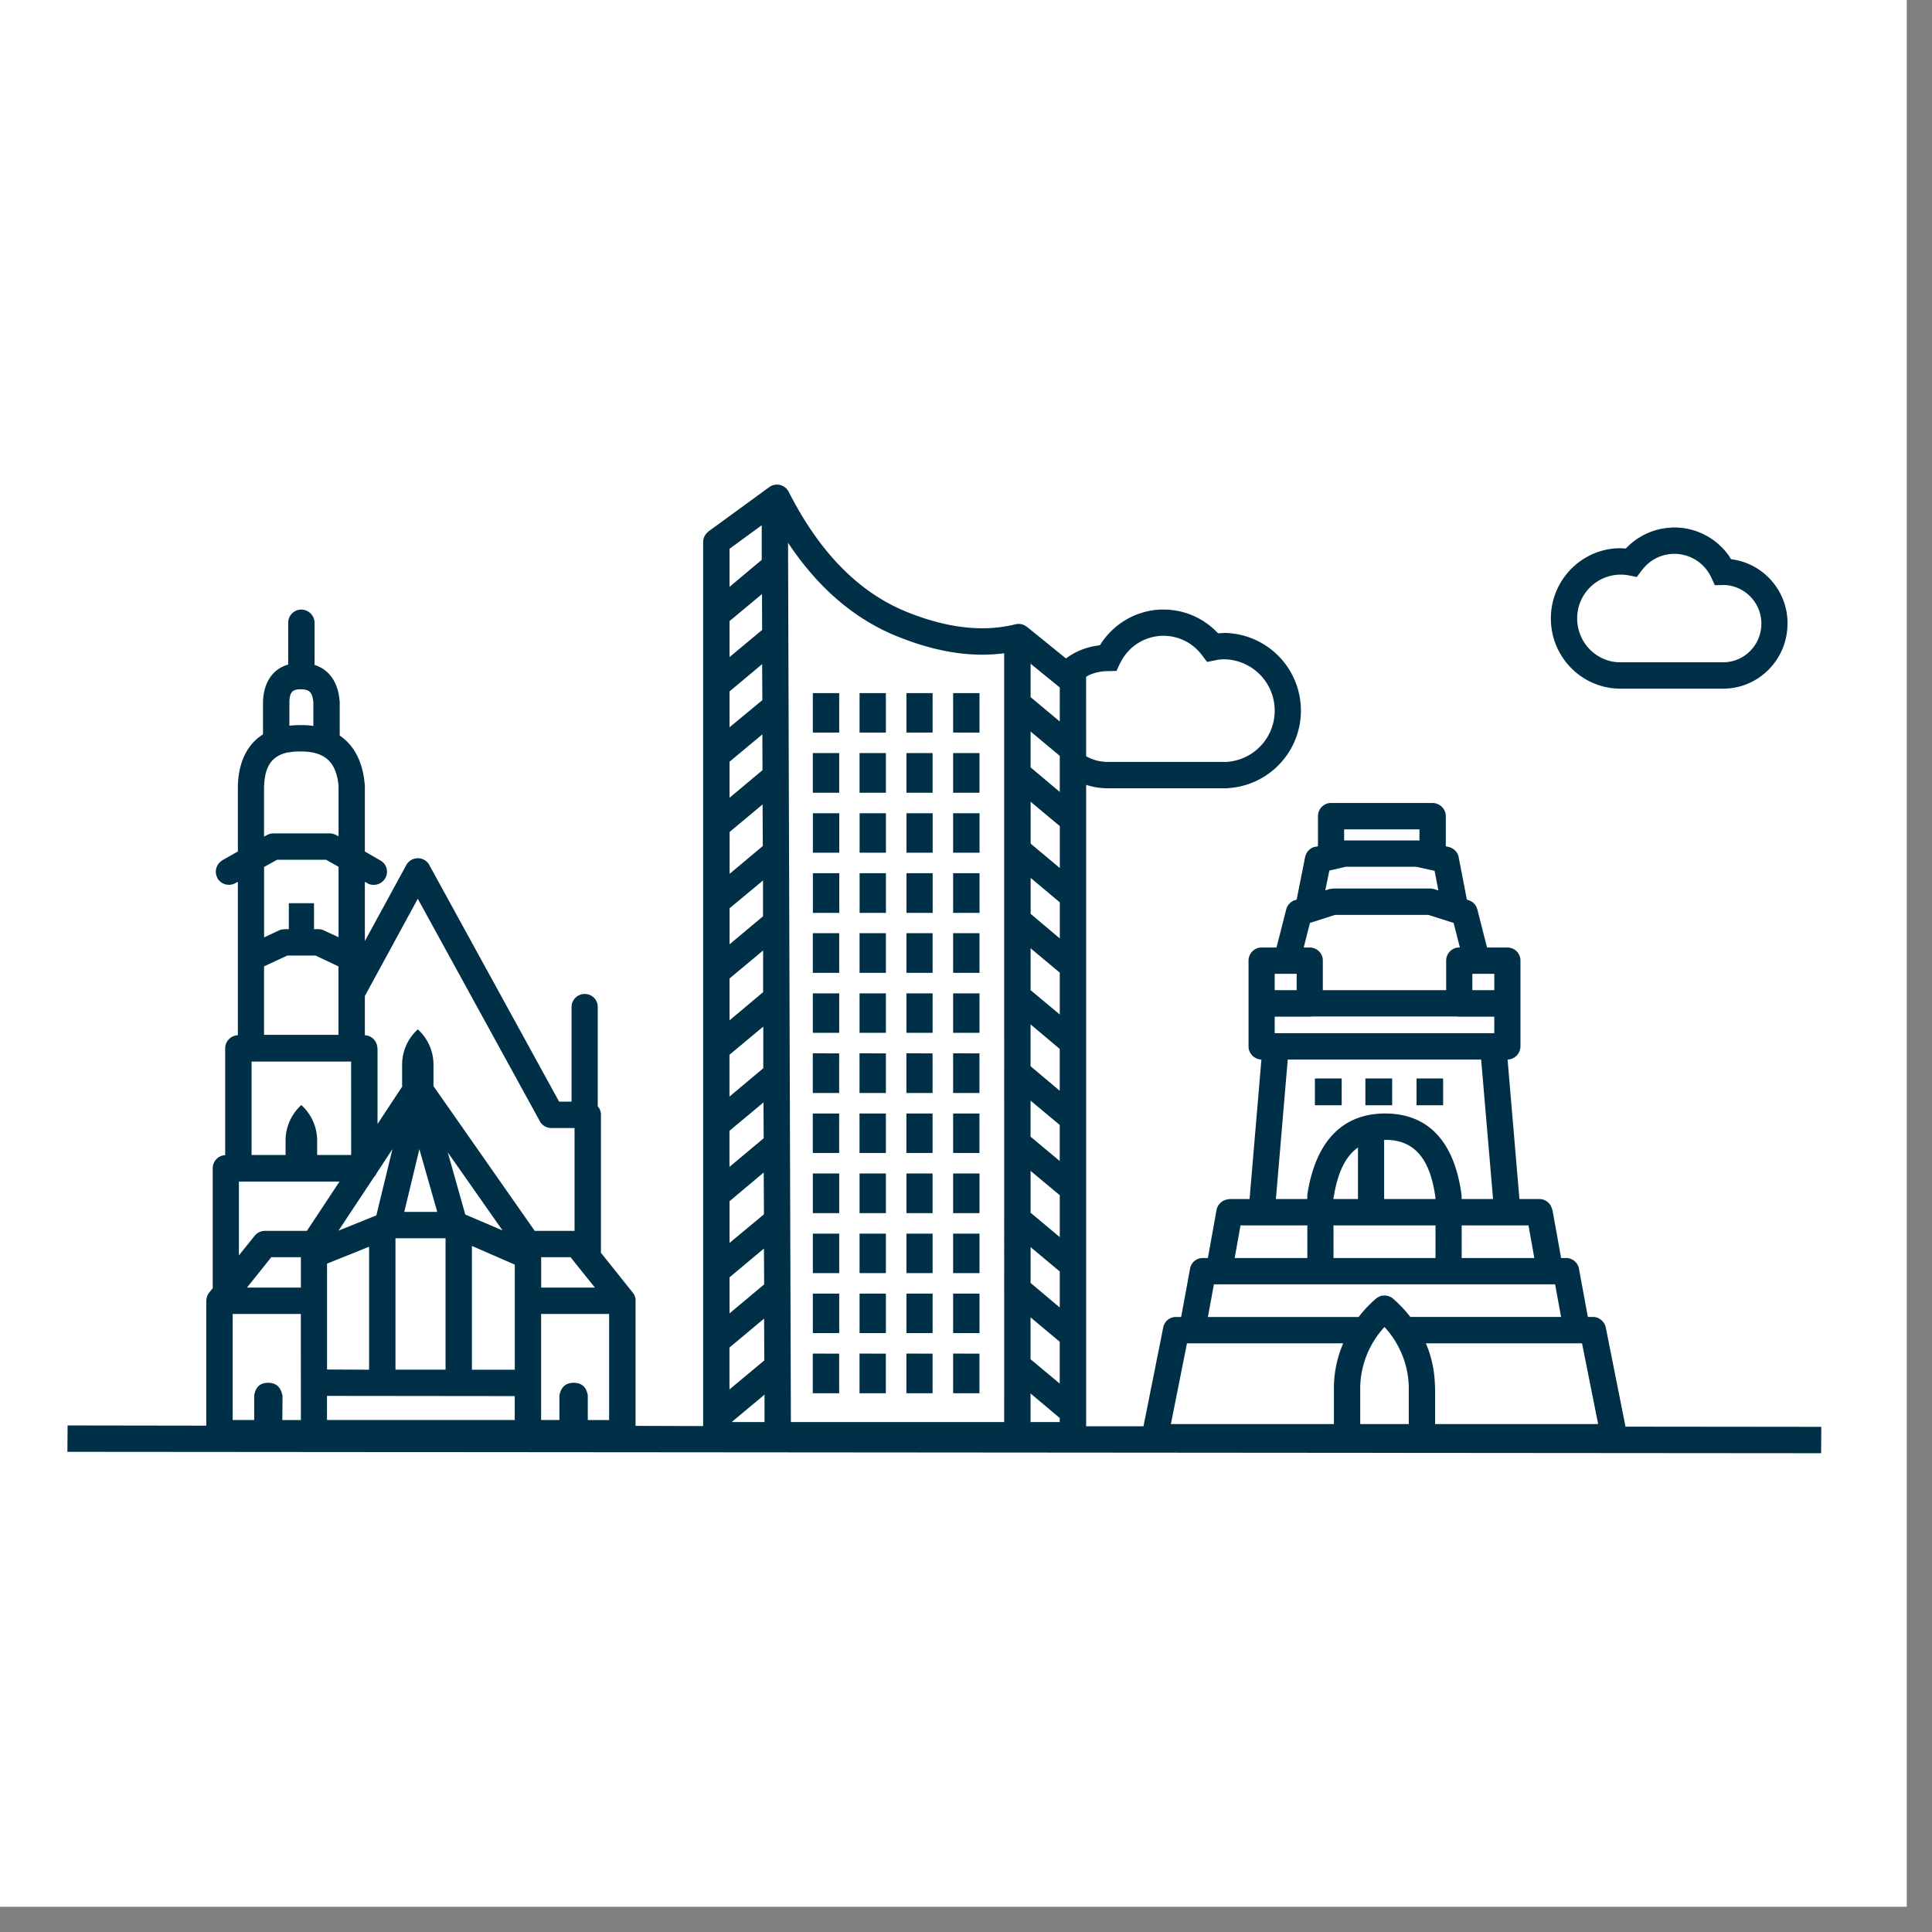 <svg xmlns="http://www.w3.org/2000/svg" width="50" height="50" version="1.0" viewBox="0 0 37.5 37.5"><rect x="0" y="0" width="37.5" height="37.5" fill="#808080" stroke="none"/><defs><clipPath id="bZKCOgvA__a"><path d="M0 0h37.008v37.008H0Zm0 0"/></clipPath><clipPath id="bZKCOgvA__b"><path d="M1.309 9h34.043v19.414H1.309Zm0 0"/></clipPath></defs><g fill="#fff" clip-path="url(#bZKCOgvA__a)"><path d="M0 0h37.008v37.008H0Zm0 0"/><path d="M0 0h37.008v37.008H0Zm0 0"/></g><g clip-path="url(#bZKCOgvA__b)"><path fill="#003048" d="M14.934 9.453a.255.255 0 0 1 .375.094c.601 1.183 1.367 1.957 2.296 2.332.786.316 1.485.394 2.106.238a.26.26 0 0 1 .207.04l.016.011.757.613c.176-.133.387-.219.61-.25l.043-.008h.008l.011-.02c.25-.39.672-.644 1.145-.671h.078c.39 0 .754.156 1.023.426l.036.035h.015l.027-.004h.032l.058-.004a1.508 1.508 0 0 1 .07 3.012l-.035.004h-2.304q-.223-.001-.426-.067v12.45h1.113l.383-1.918a.25.25 0 0 1 .23-.203h.118l.172-.934a.25.25 0 0 1 .23-.211h.117l.168-.934a.26.26 0 0 1 .235-.207l.02-.004h.386l.23-2.707a.26.26 0 0 1-.25-.238v-1.683c0-.133.106-.247.239-.254h.304l.188-.739a.27.27 0 0 1 .152-.175l.02-.004.031-.012.164-.824a.26.26 0 0 1 .172-.196l.078-.015v-.586c0-.133.105-.246.238-.254h1.985a.26.26 0 0 1 .258.238v.602l.05.012a.26.26 0 0 1 .196.18l.003.019.16.824.032.012c.078.023.14.082.164.16l.008.02.187.738h.395c.137 0 .246.105.254.238v1.68a.26.26 0 0 1-.239.257h-.011l.23 2.707h.387c.117 0 .219.082.246.196l.008.015.168.934h.117c.105.008.2.086.227.191l.003.02.172.933h.114c.109.008.199.083.23.188l.004.016.383 1.925 3.8.004-.003.512-34.04-.027.004-.512 2.692.004v-2.41c0-.051.012-.106.043-.153l.016-.023.066-.082v-2.328c0-.137.105-.246.238-.254h.004v-2.074c0-.133.106-.246.238-.254h.008v-2.977l-.047.024a.26.26 0 0 1-.34-.078l-.007-.016a.254.254 0 0 1 .082-.34l.015-.012.297-.168v-1.27c.012-.468.184-.812.488-1.003v-.621c.008-.383.184-.645.489-.735v-.812c0-.14.113-.254.254-.254a.26.26 0 0 1 .257.238v.836c.282.09.454.332.485.684l.004.031v.656c.277.188.445.504.484.934l.004.035v1.281l.297.172a.25.25 0 0 1 .098.348.26.26 0 0 1-.332.105l-.016-.011-.047-.024v1.149l.805-1.477a.256.256 0 0 1 .437-.016l.008.016 2.52 4.594h.242v-1.836c0-.14.113-.254.254-.254a.25.25 0 0 1 .254.238v1.942q.054.06.062.148v2.695l.621.778.012.015a.24.24 0 0 1 .039.153v2.414l1.312.004V10.52c0-.075.036-.145.09-.192l.016-.015ZM31.02 27.641l-.313-1.567h-3.031c.11.254.168.531.176.813l.003.062v.692Zm-4.149-1.883-.031.035a1.78 1.78 0 0 0-.438 1.11v.738h.942v-.692c0-.422-.157-.832-.438-1.156Zm-.8.316h-3.032l-.312 1.567h3.164v-.692c0-.304.062-.601.18-.875M15.296 10.535l.055 17.067h4.14V12.68q-.901.118-1.937-.274l-.14-.054q-1.245-.504-2.118-1.817m4.707 16.512v.555h.566v-.079Zm-5.164.023-.637.532h.637Zm-8.492.024v.468h3.644v-.464Zm5.476-1.59h-1.32v2.058h.355v-.476c.032-.164.121-.246.278-.246q.233 0 .273.246v.477h.414Zm-5.984 0H4.516v2.058h.418v-.476q.037-.234.25-.246h.02q.22-.001.273.226l.007.02-.004.477h.36Zm13.172.77v.769H18.5v-.77Zm-.91 0v.769h-.508v-.77Zm-1.813 0v.769h-.512v-.77Zm.906 0v.769h-.511v-.77Zm-2.363-.68-.672.562v.813l.676-.563Zm5.172-.024v.813l.566.472v-.812ZM9.16 24.184v2.402h.832v-2.04Zm-.512-.149h-.972v2.55h.972Zm-1.484.164-.816.328v2.055l.816.004Zm10.031.91v.766h-.511v-.766Zm-.906 0v.766h-.512v-.766Zm1.813 0v.766h-.508v-.766Zm.91 0v.766H18.5v-.766Zm11.172-.18h-6.622l-.117.634h2.926q.148-.194.336-.356a.255.255 0 0 1 .332 0q.188.164.336.355h2.926Zm-15.356-.695-.668.559v.7l.672-.563Zm5.176-.027v.695l.566.477v-.7Zm-14.164.195h-.574l-.473.59H5.84Zm5.234 0h-.57v.59h1.043Zm5.215-.457v.766h-.512v-.766Zm.906 0v.766h-.511v-.766Zm.907 0v.766h-.508v-.766Zm.91 0v.766H18.5v-.766Zm8.851-.16h-1.98v.633h1.98Zm-2.488.633v-.633h-1.297l-.113.633Zm4.406 0-.113-.633h-1.297v.633ZM6.59 22.934H4.637v1.433l.308-.383a.26.26 0 0 1 .2-.093h.812Zm8.234-.176-.664.558v.809l.668-.555Zm5.18-.031v.812l.566.473v-.813ZM8.109 17.445l-1.027 1.887v.762c.129.004.234.11.242.238l.004.016v1.468l.484-.734h-.007v-.418c0-.258.11-.508.304-.684a.92.92 0 0 1 .305.684v.418l1.965 2.809h.773v-1.996H10.7a.26.26 0 0 1-.215-.118l-.007-.015Zm-.492 4.86-.308.468a.3.3 0 0 1-.055.082l-.684 1.032.735-.297Zm1.074.062.34 1.207.723.309Zm9.41.41v.77h-.507v-.77Zm-.906 0v.77h-.511v-.77Zm-.906 0v.77h-.512v-.77Zm2.723 0v.77H18.5v-.77ZM8.14 22.305l-.293 1.218h.64Zm18.804-.18h-.078v1.148h.996v-.027l-.004-.027c-.105-.73-.402-1.07-.914-1.094m-.586.148c-.238.168-.39.473-.468.946l-.008.031v.023h.476Zm2.391-1.707h-3.754l-.23 2.707h.609v-.066l.008-.062c.164-.993.676-1.532 1.504-1.532.832 0 1.332.54 1.476 1.535l.008.063v.062h.61Zm-13.93.832-.66.551v.7l.664-.555Zm5.184-.035v.7l.566.472v-.7Zm-13.188-.758H4.883v1.813h.66v-.285c0-.258.113-.508.305-.684a.93.93 0 0 1 .308.684v.285h.66Zm10.38 1.008v.766h-.512v-.766Zm-.907 0v.766h-.512v-.766Zm1.813 0v.766h-.508v-.766Zm.91 0v.766H18.5v-.766Zm7.031-.68v.52h-.52v-.52Zm1.969 0v.52h-.516v-.52Zm-.989 0v.52h-.52v-.52Zm-12.207-1.007-.656.547v.812l.656-.55Zm2.38.52v.769h-.512v-.77Zm.906 0v.769h-.508v-.77Zm.91 0v.769H18.5v-.77Zm-2.723 0v.769h-.512v-.77Zm3.715-.563v.812l.566.477v-.813ZM6.125 18.547h-.547l-.453.21v1.329H6.57v-1.328Zm22.156 1.183h-2.82l-.02.004h-.699v.32h4.262v-.32h-.68q-.02.001-.043-.004m-11.086-.449v.766h-.511v-.766Zm-.906 0v.766h-.512v-.766Zm2.723 0v.766H18.5v-.766Zm-.91 0v.766h-.508v-.766Zm-3.29-.832-.652.543v.813l.652-.547Zm5.192-.043v.813l.566.472v-.812Zm9 .496h-.426v.317h.426Zm-3.836 0h-.426v.317h.426Zm2.555-1.144h-1.809l-.488.156-.121.477h.117c.133 0 .246.105.254.238v.59h2.394v-.574c0-.133.106-.247.239-.254h.027l-.121-.477Zm-11.434.355v.77h-.512v-.77Zm2.723 0v.77H18.5v-.77Zm-.91 0v.77h-.508v-.77Zm-.907 0v.77h-.511v-.77ZM14.81 17.09l-.649.539v.7l.649-.544Zm5.195-.05v.698l.566.477v-.7Zm-13.676-.352h-.95l-.253.14v1.367l.29-.136a.2.2 0 0 1 .085-.02l.02-.004h.085v-.504h.489v.504h.09c.027 0 .058.008.086.016l.023.012.277.128v-1.367Zm9.961.261v.77h-.512v-.77Zm1.813 0v.77h-.508v-.77Zm.91 0v.77H18.5v-.77Zm-1.817 0v.77h-.511v-.77Zm10.293-.125h-1.367l-.32.074-.078.383.074-.023a.3.3 0 0 1 .058-.008l.02-.004h1.887q.03.001.058.008l.02.004.078.027-.074-.383Zm-12.687-1.21-.64.534v.813l.644-.54Zm5.203-.052v.813l.566.473v-.813Zm-1.902.223v.766h-.508v-.766Zm-.907 0v.766h-.511v-.766Zm1.817 0v.766H18.5v-.766Zm-2.723 0v.766h-.512v-.766Zm11.262.313H26.09v.215h1.426q.017 0 .035.003ZM5.828 14.586a1 1 0 0 0-.21.016v.003l-.02-.003c-.309.062-.453.257-.47.632l-.003.032v.972l.059-.031a.3.3 0 0 1 .105-.031H6.4q.053 0 .105.023l.02.008.046.027v-.98c-.043-.461-.258-.66-.71-.668Zm8.969-.332-.637.531v.7l.64-.536Zm1.492.363v.77h-.512v-.77Zm.906 0v.77h-.511v-.77Zm1.817 0v.77H18.5v-.77Zm-.91 0v.77h-.508v-.77Zm1.902-.418v.696l.566.476v-.7Zm1.078.48.016.008c.101.055.215.09.332.098l.043.004H23.8a.997.997 0 0 0-.024-1.992 1 1 0 0 0-.152.012l-.195.039-.098-.13a.93.93 0 0 0-1.578.134l-.016.027-.066.144-.195.004a.9.9 0 0 0-.34.078l-.035.02-.02.012Zm-2.98-1.226v.766h-.508v-.766Zm.91 0v.766H18.5v-.766Zm-1.817 0v.766h-.511v-.766Zm-.906 0v.766h-.512v-.766Zm-1.496-.562-.633.53v.696l.637-.527Zm-8.953.488c-.16 0-.215.05-.223.238v.469q.1-.012.211-.012.136-.001.254.016v-.457c-.016-.188-.074-.25-.227-.254Zm14.164-.496v.648l.566.473v-.66l-.254-.207ZM32.5 10.238a1.3 1.3 0 0 1 1.07.567l.02.035.015.015c.594.075 1.06.57 1.09 1.184v.066c0 .684-.539 1.243-1.218 1.262h-2.024c-.746 0-1.351-.61-1.351-1.363 0-.75.605-1.363 1.351-1.363.024 0 .047.004.07.004h.036l.023-.024c.223-.223.52-.36.84-.379l.039-.004Zm0 .512a.78.78 0 0 0-.613.297l-.02.023-.097.13-.157-.032a.846.846 0 0 0-1 .836c0 .46.36.836.813.851h2.02c.41 0 .742-.335.742-.75a.75.75 0 0 0-.708-.75h-.023l-.172.004-.07-.152a.79.79 0 0 0-.715-.457m-17.71.781-.63.524v.699l.633-.527Zm-.005-1.336-.625.457v.739l.625-.524Zm0 0"/></g></svg>